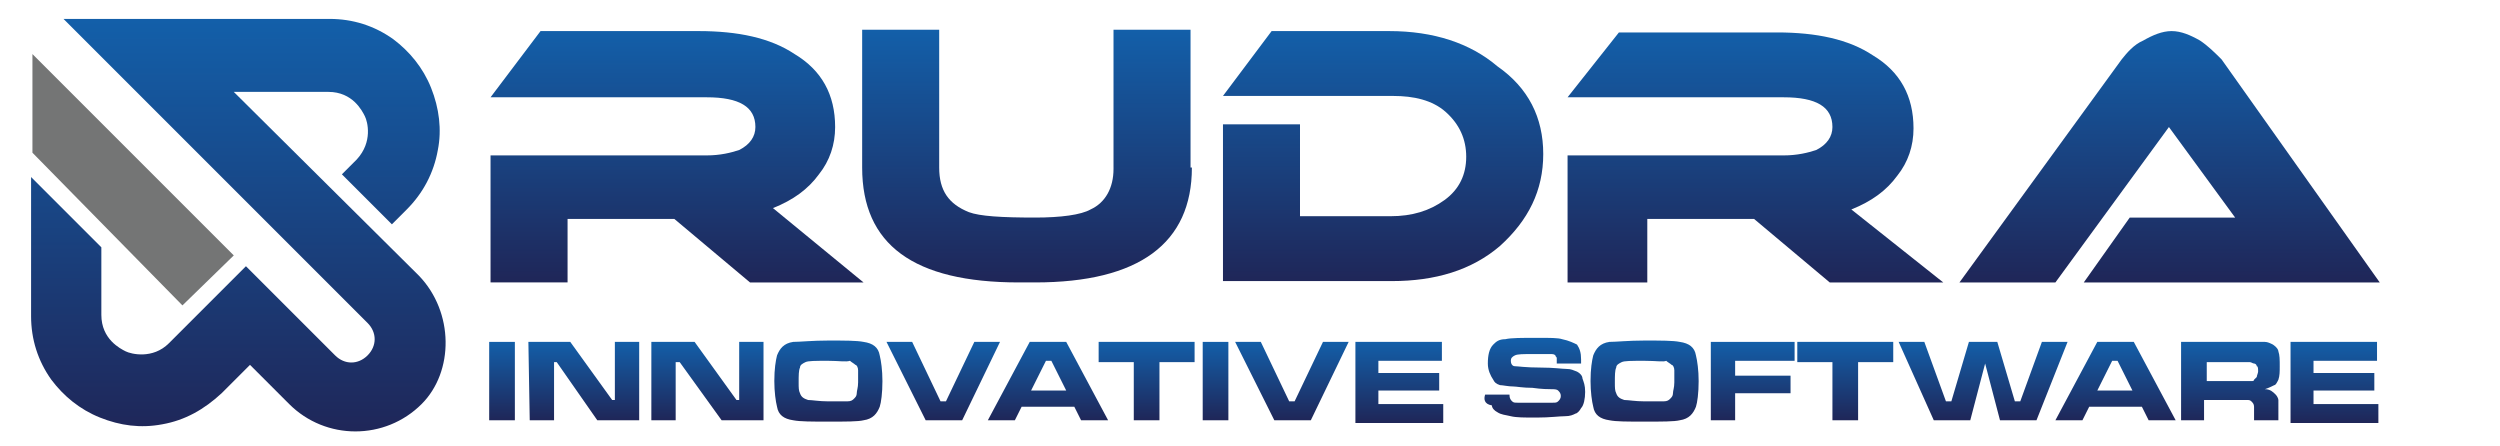 <?xml version="1.0" encoding="utf-8"?>
<!-- Generator: Adobe Illustrator 24.3.0, SVG Export Plug-In . SVG Version: 6.00 Build 0)  -->
<svg version="1.1" id="Layer_1" xmlns="http://www.w3.org/2000/svg" xmlns:xlink="http://www.w3.org/1999/xlink" x="0px" y="0px"
	 viewBox="0 0 185 33" style="enable-background:new 0 0 185 33;" xml:space="preserve">
<style type="text/css">
	.st0{display:none;fill:#989899;}
	.st1{fill:url(#SVGID_1_);}
	.st2{fill:url(#SVGID_2_);}
	.st3{fill:url(#SVGID_3_);}
	.st4{fill:url(#SVGID_4_);}
	.st5{fill:url(#SVGID_5_);}
	.st6{fill:url(#SVGID_6_);}
	.st7{fill:url(#SVGID_7_);}
	.st8{fill:url(#SVGID_8_);}
	.st9{fill:url(#SVGID_9_);}
	.st10{fill:url(#SVGID_10_);}
	.st11{fill:url(#SVGID_11_);}
	.st12{fill:url(#SVGID_12_);}
	.st13{fill:url(#SVGID_13_);}
	.st14{fill:url(#SVGID_14_);}
	.st15{fill:url(#SVGID_15_);}
	.st16{fill:url(#SVGID_16_);}
	.st17{fill:url(#SVGID_17_);}
	.st18{fill:url(#SVGID_18_);}
	.st19{fill:url(#SVGID_19_);}
	.st20{fill:url(#SVGID_20_);}
	.st21{fill:url(#SVGID_21_);}
	.st22{fill:url(#SVGID_22_);}
	.st23{fill:url(#SVGID_23_);}
	.st24{fill:#747575;}
	.st25{fill:url(#SVGID_24_);}
	.st26{display:none;}
	.st27{display:inline;fill:#515151;}
</style>
<g id="Capa_1_3_">
	<g>
		<path class="st0" d="M38.9,34.3v-0.9h136.4v0.9H38.9z"/>
		<g>
			
				<linearGradient id="SVGID_1_" gradientUnits="userSpaceOnUse" x1="50.061" y1="13.124" x2="50.061" y2="31.662" gradientTransform="matrix(1 0 0 -1 0 34)">
				<stop  offset="0" style="stop-color:#1F2658"/>
				<stop  offset="1" style="stop-color:#135FA9"/>
			</linearGradient>
			<path class="st1" d="M63.9,20.9h-8.4l-5.6-4.7H42v4.7h-5.7v-9.4h16c1,0,1.8-0.2,2.4-0.4c0.8-0.4,1.2-1,1.2-1.7
				c0-1.5-1.2-2.2-3.6-2.2h-16L40,2.3h11.7c2.9,0,5.3,0.5,7.1,1.7c2,1.2,3,3,3,5.4c0,1.3-0.4,2.5-1.2,3.5c-0.8,1.1-1.9,1.9-3.4,2.5
				L63.9,20.9z"/>
			
				<linearGradient id="SVGID_2_" gradientUnits="userSpaceOnUse" x1="76.059" y1="13.124" x2="76.059" y2="31.751" gradientTransform="matrix(1 0 0 -1 0 34)">
				<stop  offset="0" style="stop-color:#1F2658"/>
				<stop  offset="1" style="stop-color:#135FA9"/>
			</linearGradient>
			<path class="st2" d="M88.2,12.4c0,5.6-3.9,8.5-11.6,8.5h-1.2c-7.8,0-11.6-2.8-11.6-8.5V2.2h5.7v10.2c0,1.7,0.7,2.7,2.2,3.3
				c0.8,0.3,2.4,0.4,4.9,0.4c1.9,0,3.4-0.2,4.1-0.6c1.1-0.5,1.7-1.6,1.7-3V2.2h5.7V12.4z"/>
			
				<linearGradient id="SVGID_3_" gradientUnits="userSpaceOnUse" x1="102.366" y1="13.124" x2="102.366" y2="31.662" gradientTransform="matrix(1 0 0 -1 0 34)">
				<stop  offset="0" style="stop-color:#1F2658"/>
				<stop  offset="1" style="stop-color:#135FA9"/>
			</linearGradient>
			<path class="st3" d="M114.2,11.4c0,2.7-1.1,4.9-3.2,6.8c-2.1,1.8-4.8,2.6-8,2.6H90.5V9.2h5.7V16h6.7c1.6,0,2.9-0.4,4-1.2
				c1.1-0.8,1.6-1.9,1.6-3.2S108,9.2,107,8.3s-2.4-1.2-3.9-1.2H90.5l3.6-4.8h8.7c3.3,0,6,0.9,8,2.6C113.1,6.5,114.2,8.7,114.2,11.4z
				"/>
			
				<linearGradient id="SVGID_4_" gradientUnits="userSpaceOnUse" x1="129.909" y1="13.124" x2="129.909" y2="31.662" gradientTransform="matrix(1 0 0 -1 0 34)">
				<stop  offset="0" style="stop-color:#1F2658"/>
				<stop  offset="1" style="stop-color:#135FA9"/>
			</linearGradient>
			<path class="st4" d="M143.8,20.9h-8.4l-5.6-4.7h-7.9v4.7H116v-9.4h16c1,0,1.8-0.2,2.4-0.4c0.8-0.4,1.2-1,1.2-1.7
				c0-1.5-1.2-2.2-3.6-2.2h-16l3.8-4.8h11.7c2.9,0,5.3,0.5,7.1,1.7c2,1.2,3,3,3,5.4c0,1.3-0.4,2.5-1.2,3.5c-0.8,1.1-1.9,1.9-3.4,2.5
				L143.8,20.9z"/>
			
				<linearGradient id="SVGID_5_" gradientUnits="userSpaceOnUse" x1="160.542" y1="13.124" x2="160.542" y2="31.751" gradientTransform="matrix(1 0 0 -1 0 34)">
				<stop  offset="0" style="stop-color:#1F2658"/>
				<stop  offset="1" style="stop-color:#135FA9"/>
			</linearGradient>
			<path class="st5" d="M154.2,20.9l3.4-4.8h7.8l-4.9-6.7l-8.4,11.5H145l12-16.5c0.4-0.5,0.9-1.1,1.6-1.4c0.7-0.4,1.4-0.7,2.1-0.7
				s1.4,0.3,2.1,0.7c0.6,0.4,1.1,0.9,1.6,1.4l11.7,16.5H154.2z"/>
		</g>
		<g>
			
				<linearGradient id="SVGID_6_" gradientUnits="userSpaceOnUse" x1="37.173" y1="2.884" x2="37.173" y2="8.71" gradientTransform="matrix(1 0 0 -1 0 34)">
				<stop  offset="0" style="stop-color:#1F2658"/>
				<stop  offset="1" style="stop-color:#135FA9"/>
			</linearGradient>
			<path class="st6" d="M36.2,25.3h1.9v5.8h-1.9V25.3z"/>
			
				<linearGradient id="SVGID_7_" gradientUnits="userSpaceOnUse" x1="43.131" y1="2.884" x2="43.131" y2="8.71" gradientTransform="matrix(1 0 0 -1 0 34)">
				<stop  offset="0" style="stop-color:#1F2658"/>
				<stop  offset="1" style="stop-color:#135FA9"/>
			</linearGradient>
			<path class="st7" d="M39.1,25.3h3.1l3.1,4.3h0.2v-4.3h1.8v5.8h-3.1l-3-4.3h-0.2v4.3h-1.8L39.1,25.3L39.1,25.3z"/>
			
				<linearGradient id="SVGID_8_" gradientUnits="userSpaceOnUse" x1="52.312" y1="2.884" x2="52.312" y2="8.71" gradientTransform="matrix(1 0 0 -1 0 34)">
				<stop  offset="0" style="stop-color:#1F2658"/>
				<stop  offset="1" style="stop-color:#135FA9"/>
			</linearGradient>
			<path class="st8" d="M48.3,25.3h3.1l3.1,4.3h0.2v-4.3h1.8v5.8h-3.1l-3.1-4.3H50v4.3h-1.8V25.3z"/>
			
				<linearGradient id="SVGID_9_" gradientUnits="userSpaceOnUse" x1="61.273" y1="2.795" x2="61.273" y2="8.798" gradientTransform="matrix(1 0 0 -1 0 34)">
				<stop  offset="0" style="stop-color:#1F2658"/>
				<stop  offset="1" style="stop-color:#135FA9"/>
			</linearGradient>
			<path class="st9" d="M61.3,25.2c1.2,0,2.1,0,2.6,0.1c0.7,0.1,1.1,0.4,1.2,1c0.1,0.4,0.2,1.1,0.2,1.9c0,0.9-0.1,1.6-0.2,1.9
				c-0.2,0.5-0.5,0.9-1.2,1c-0.4,0.1-1.3,0.1-2.6,0.1c-1.2,0-2.1,0-2.6-0.1c-0.7-0.1-1.1-0.4-1.2-1c-0.1-0.4-0.2-1.1-0.2-1.9
				c0-0.9,0.1-1.5,0.2-1.9c0.2-0.5,0.5-0.9,1.2-1C59.2,25.3,60.1,25.2,61.3,25.2z M61.3,26.7c-1,0-1.5,0-1.7,0.1
				c-0.2,0.1-0.4,0.2-0.4,0.4c-0.1,0.2-0.1,0.6-0.1,1.1c0,0.4,0,0.6,0.1,0.8c0.1,0.3,0.3,0.4,0.6,0.5c0.3,0,0.8,0.1,1.5,0.1
				c0.7,0,1.1,0,1.4,0s0.4-0.1,0.5-0.2c0.1-0.1,0.2-0.2,0.2-0.4c0-0.2,0.1-0.4,0.1-0.8c0-0.4,0-0.7,0-0.9s-0.1-0.4-0.2-0.4
				c-0.1-0.1-0.3-0.2-0.4-0.3C62.6,26.8,62.1,26.7,61.3,26.7z"/>
			
				<linearGradient id="SVGID_10_" gradientUnits="userSpaceOnUse" x1="69.88" y1="2.884" x2="69.88" y2="8.71" gradientTransform="matrix(1 0 0 -1 0 34)">
				<stop  offset="0" style="stop-color:#1F2658"/>
				<stop  offset="1" style="stop-color:#135FA9"/>
			</linearGradient>
			<path class="st10" d="M65.6,25.3h1.9l2.1,4.4h0.4l2.1-4.4h1.9l-2.8,5.8h-2.7L65.6,25.3z"/>
			
				<linearGradient id="SVGID_11_" gradientUnits="userSpaceOnUse" x1="77.516" y1="2.884" x2="77.516" y2="8.71" gradientTransform="matrix(1 0 0 -1 0 34)">
				<stop  offset="0" style="stop-color:#1F2658"/>
				<stop  offset="1" style="stop-color:#135FA9"/>
			</linearGradient>
			<path class="st11" d="M80,31.1l-0.5-1h-3.9l-0.5,1h-2l3.1-5.8h2.7l3.1,5.8H80z M78.9,28.9l-1.1-2.2h-0.4l-1.1,2.2H78.9z"/>
			
				<linearGradient id="SVGID_12_" gradientUnits="userSpaceOnUse" x1="84.799" y1="2.884" x2="84.799" y2="8.71" gradientTransform="matrix(1 0 0 -1 0 34)">
				<stop  offset="0" style="stop-color:#1F2658"/>
				<stop  offset="1" style="stop-color:#135FA9"/>
			</linearGradient>
			<path class="st12" d="M81.3,25.3h7.1v1.5h-2.6v4.3h-1.9v-4.3h-2.6L81.3,25.3L81.3,25.3z"/>
			
				<linearGradient id="SVGID_13_" gradientUnits="userSpaceOnUse" x1="89.963" y1="2.884" x2="89.963" y2="8.71" gradientTransform="matrix(1 0 0 -1 0 34)">
				<stop  offset="0" style="stop-color:#1F2658"/>
				<stop  offset="1" style="stop-color:#135FA9"/>
			</linearGradient>
			<path class="st13" d="M89,25.3h1.9v5.8H89V25.3z"/>
			
				<linearGradient id="SVGID_14_" gradientUnits="userSpaceOnUse" x1="95.657" y1="2.884" x2="95.657" y2="8.71" gradientTransform="matrix(1 0 0 -1 0 34)">
				<stop  offset="0" style="stop-color:#1F2658"/>
				<stop  offset="1" style="stop-color:#135FA9"/>
			</linearGradient>
			<path class="st14" d="M91.4,25.3h1.9l2.1,4.4h0.4l2.1-4.4h1.9l-2.8,5.8h-2.7L91.4,25.3z"/>
			
				<linearGradient id="SVGID_15_" gradientUnits="userSpaceOnUse" x1="103.602" y1="2.707" x2="103.602" y2="8.71" gradientTransform="matrix(1 0 0 -1 0 34)">
				<stop  offset="0" style="stop-color:#1F2658"/>
				<stop  offset="1" style="stop-color:#135FA9"/>
			</linearGradient>
			<path class="st15" d="M100.3,25.3h6.4v1.4h-4.7v0.9h4.5v1.3h-4.5v1h4.8v1.4h-6.5V25.3z"/>
			
				<linearGradient id="SVGID_16_" gradientUnits="userSpaceOnUse" x1="113.313" y1="3.06" x2="113.313" y2="8.975" gradientTransform="matrix(1 0 0 -1 0 34)">
				<stop  offset="0" style="stop-color:#1F2658"/>
				<stop  offset="1" style="stop-color:#135FA9"/>
			</linearGradient>
			<path class="st16" d="M109.9,29.2h1.8c0,0.3,0.1,0.4,0.2,0.5c0.1,0.1,0.2,0.1,0.4,0.1c0.2,0,0.5,0,1.3,0s1.2,0,1.3,0
				c0.2,0,0.3,0,0.4-0.1c0.1-0.1,0.2-0.2,0.2-0.4c0-0.2-0.1-0.3-0.2-0.4c-0.1-0.1-0.3-0.1-0.5-0.1c-0.2,0-0.7,0-1.4-0.1
				c-0.7,0-1.2-0.1-1.4-0.1c-0.4,0-0.8-0.1-1-0.1c-0.3-0.1-0.4-0.2-0.5-0.4c-0.2-0.3-0.4-0.7-0.4-1.2c0-0.6,0.1-1.1,0.4-1.4
				c0.2-0.2,0.4-0.4,0.9-0.4c0.4-0.1,1.2-0.1,2.4-0.1c0.9,0,1.5,0,1.8,0.1c0.5,0.1,0.9,0.3,1.1,0.4c0.2,0.3,0.3,0.6,0.3,1.1
				c0,0.1,0,0.2,0,0.3h-1.8c0-0.2,0-0.3,0-0.4s-0.1-0.1-0.1-0.2c-0.1-0.1-0.2-0.1-0.4-0.1c-0.2,0-0.6,0-1.2,0c-0.8,0-1.2,0-1.4,0.1
				c-0.2,0.1-0.3,0.2-0.3,0.4c0,0.2,0.1,0.4,0.3,0.4c0.2,0,0.8,0.1,1.9,0.1c1,0,1.6,0.1,1.9,0.1c0.4,0,0.5,0.1,0.8,0.2
				c0.2,0.1,0.4,0.3,0.4,0.5c0.1,0.3,0.2,0.5,0.2,1c0,0.5-0.1,1-0.3,1.2c-0.1,0.2-0.3,0.4-0.4,0.4c-0.2,0.1-0.4,0.2-0.8,0.2
				c-0.4,0-1.1,0.1-2.1,0.1c-0.9,0-1.5,0-1.9-0.1c-0.4-0.1-0.7-0.1-1-0.3c-0.2-0.1-0.4-0.3-0.4-0.5
				C109.8,29.9,109.8,29.5,109.9,29.2L109.9,29.2L109.9,29.2z"/>
			
				<linearGradient id="SVGID_17_" gradientUnits="userSpaceOnUse" x1="121.655" y1="2.795" x2="121.655" y2="8.798" gradientTransform="matrix(1 0 0 -1 0 34)">
				<stop  offset="0" style="stop-color:#1F2658"/>
				<stop  offset="1" style="stop-color:#135FA9"/>
			</linearGradient>
			<path class="st17" d="M121.7,25.2c1.2,0,2.1,0,2.6,0.1c0.7,0.1,1.1,0.4,1.2,1c0.1,0.4,0.2,1.1,0.2,1.9c0,0.9-0.1,1.6-0.2,1.9
				c-0.2,0.5-0.5,0.9-1.2,1c-0.4,0.1-1.3,0.1-2.6,0.1s-2.1,0-2.6-0.1c-0.7-0.1-1.1-0.4-1.2-1c-0.1-0.4-0.2-1.1-0.2-1.9
				c0-0.9,0.1-1.5,0.2-1.9c0.2-0.5,0.5-0.9,1.2-1C119.6,25.3,120.5,25.2,121.7,25.2z M121.7,26.7c-1,0-1.5,0-1.7,0.1
				c-0.2,0.1-0.4,0.2-0.4,0.4c-0.1,0.2-0.1,0.6-0.1,1.1c0,0.4,0,0.6,0.1,0.8c0.1,0.3,0.3,0.4,0.6,0.5c0.3,0,0.8,0.1,1.5,0.1
				s1.1,0,1.4,0s0.4-0.1,0.5-0.2c0.1-0.1,0.2-0.2,0.2-0.4c0-0.2,0.1-0.4,0.1-0.8c0-0.4,0-0.7,0-0.9s-0.1-0.4-0.2-0.4
				c-0.1-0.1-0.3-0.2-0.4-0.3C123.1,26.8,122.6,26.7,121.7,26.7z"/>
			
				<linearGradient id="SVGID_18_" gradientUnits="userSpaceOnUse" x1="129.733" y1="2.884" x2="129.733" y2="8.71" gradientTransform="matrix(1 0 0 -1 0 34)">
				<stop  offset="0" style="stop-color:#1F2658"/>
				<stop  offset="1" style="stop-color:#135FA9"/>
			</linearGradient>
			<path class="st18" d="M126.6,25.3h6.2v1.4h-4.4v1.1h4.1v1.3h-4.1v2h-1.8V25.3z"/>
			
				<linearGradient id="SVGID_19_" gradientUnits="userSpaceOnUse" x1="136.53" y1="2.884" x2="136.53" y2="8.71" gradientTransform="matrix(1 0 0 -1 0 34)">
				<stop  offset="0" style="stop-color:#1F2658"/>
				<stop  offset="1" style="stop-color:#135FA9"/>
			</linearGradient>
			<path class="st19" d="M133,25.3h7.1v1.5h-2.6v4.3h-1.9v-4.3h-2.6L133,25.3L133,25.3z"/>
			
				<linearGradient id="SVGID_20_" gradientUnits="userSpaceOnUse" x1="146.682" y1="2.884" x2="146.682" y2="8.71" gradientTransform="matrix(1 0 0 -1 0 34)">
				<stop  offset="0" style="stop-color:#1F2658"/>
				<stop  offset="1" style="stop-color:#135FA9"/>
			</linearGradient>
			<path class="st20" d="M140.5,25.3h1.9l1.6,4.4h0.4l1.3-4.4h2.1l1.3,4.4h0.4l1.6-4.4h1.9l-2.3,5.8h-2.7l-1.1-4.2l-1.1,4.2h-2.7
				L140.5,25.3z"/>
			
				<linearGradient id="SVGID_21_" gradientUnits="userSpaceOnUse" x1="156.437" y1="2.884" x2="156.437" y2="8.71" gradientTransform="matrix(1 0 0 -1 0 34)">
				<stop  offset="0" style="stop-color:#1F2658"/>
				<stop  offset="1" style="stop-color:#135FA9"/>
			</linearGradient>
			<path class="st21" d="M159,31.1l-0.5-1h-3.9l-0.5,1h-2l3.1-5.8h2.7l3.1,5.8H159z M157.8,28.9l-1.1-2.2h-0.4l-1.1,2.2H157.8z"/>
			
				<linearGradient id="SVGID_22_" gradientUnits="userSpaceOnUse" x1="165.088" y1="2.795" x2="165.088" y2="8.71" gradientTransform="matrix(1 0 0 -1 0 34)">
				<stop  offset="0" style="stop-color:#1F2658"/>
				<stop  offset="1" style="stop-color:#135FA9"/>
			</linearGradient>
			<path class="st22" d="M161.4,31.1v-5.8h4.3c1,0,1.6,0,1.9,0c0.2,0,0.4,0.1,0.6,0.2c0.3,0.2,0.4,0.4,0.4,0.5
				c0.1,0.3,0.1,0.6,0.1,1.1c0,0.4,0,0.7-0.1,1c-0.1,0.2-0.2,0.4-0.3,0.4c-0.2,0.1-0.4,0.2-0.7,0.3c0.4,0,0.6,0.2,0.8,0.4
				c0.1,0.1,0.2,0.3,0.2,0.4c0,0.2,0,0.5,0,1v0.5h-1.8v-0.3c0-0.4,0-0.5,0-0.7c0-0.2-0.1-0.3-0.2-0.4c-0.1-0.1-0.2-0.1-0.3-0.1
				c-0.1,0-0.4,0-0.7,0h-2.5v1.5L161.4,31.1L161.4,31.1L161.4,31.1z M163.3,28.2h2.5c0.4,0,0.7,0,0.8,0c0.1,0,0.2,0,0.2-0.1
				c0.1-0.1,0.1-0.1,0.2-0.2c0-0.1,0.1-0.3,0.1-0.4c0-0.2,0-0.4-0.1-0.4c0-0.1-0.1-0.2-0.2-0.2c-0.1,0-0.2-0.1-0.3-0.1
				c-0.1,0-0.4,0-0.7,0h-2.5L163.3,28.2L163.3,28.2z"/>
			
				<linearGradient id="SVGID_23_" gradientUnits="userSpaceOnUse" x1="172.813" y1="2.707" x2="172.813" y2="8.71" gradientTransform="matrix(1 0 0 -1 0 34)">
				<stop  offset="0" style="stop-color:#1F2658"/>
				<stop  offset="1" style="stop-color:#135FA9"/>
			</linearGradient>
			<path class="st23" d="M169.5,25.3h6.4v1.4h-4.7v0.9h4.5v1.3h-4.5v1h4.8v1.4h-6.5V25.3z"/>
		</g>
	</g>
	<g>
		<polygon class="st24" points="13.5,22.6 17.3,18.9 2.4,4 2.4,11.3 		"/>
		
			<linearGradient id="SVGID_24_" gradientUnits="userSpaceOnUse" x1="17.635" y1="1.852" x2="17.635" y2="32.461" gradientTransform="matrix(1 0 0 -1 0 34)">
			<stop  offset="0" style="stop-color:#1F2658"/>
			<stop  offset="1" style="stop-color:#135FA9"/>
		</linearGradient>
		<path class="st25" d="M31,20.4L17.3,6.8h7c1.8,0,2.5,1.4,2.7,1.8c0.2,0.4,0.6,1.9-0.6,3.2l-1.1,1.1l3.7,3.7l1.1-1.1
			c1.2-1.2,2-2.7,2.3-4.4c0.3-1.5,0.1-3.1-0.5-4.6c-0.6-1.5-1.6-2.7-2.8-3.6c-1.4-1-3-1.5-4.7-1.5H4.7l22.5,22.5
			c0.7,0.7,0.7,1.7,0,2.4c-0.7,0.7-1.7,0.7-2.4,0l-6.6-6.6l-5.7,5.7c-1.2,1.2-2.8,0.8-3.2,0.6c-0.4-0.2-1.8-0.9-1.8-2.7v-5l-5.2-5.2
			v10.3c0,1.7,0.5,3.3,1.5,4.7c0.9,1.2,2.1,2.2,3.6,2.8s3,0.8,4.6,0.5c1.7-0.3,3.1-1.1,4.4-2.3l2.1-2.1l2.9,2.9
			c2.7,2.7,7.1,2.7,9.8,0C33.6,27.5,33.6,23.1,31,20.4z"/>
	</g>
	<g class="st26">
		<polygon class="st27" points="44.6,35.5 44.6,32.8 43.1,32.8 43.1,32.3 46.7,32.3 46.7,32.8 45.2,32.8 45.2,35.5 		"/>
		<polygon class="st27" points="44.6,35.5 44.6,32.8 43.1,32.8 43.1,32.3 46.7,32.3 46.7,32.8 45.2,32.8 45.2,35.5 		"/>
		<polygon class="st27" points="51.7,35.5 51.7,34.1 49.1,34.1 49.1,35.5 48.6,35.5 48.6,32.3 49.1,32.3 49.1,33.6 51.7,33.6 
			51.7,32.3 52.3,32.3 52.3,35.5 		"/>
		<polygon class="st27" points="51.7,35.5 51.7,34.1 49.1,34.1 49.1,35.5 48.6,35.5 48.6,32.3 49.1,32.3 49.1,33.6 51.7,33.6 
			51.7,32.3 52.3,32.3 52.3,35.5 		"/>
		<rect x="54.4" y="32.3" class="st27" width="0.6" height="3.2"/>
		<rect x="54.4" y="32.3" class="st27" width="0.6" height="3.2"/>
		<polygon class="st27" points="60.3,35.5 57.6,32.9 57.6,35.5 57,35.5 57,32.3 57.9,32.3 60.4,34.9 60.4,32.3 61,32.3 61,35.5 		
			"/>
		<polygon class="st27" points="60.3,35.5 57.6,32.9 57.6,35.5 57,35.5 57,32.3 57.9,32.3 60.4,35 60.4,32.3 61,32.3 61,35.5 		"/>
		<polygon class="st27" points="66.2,35.5 64.1,34.1 63.7,34.1 63.7,35.5 63.1,35.5 63.1,32.3 63.7,32.3 63.7,33.6 64.1,33.6 
			66.1,32.3 67.1,32.3 64.7,33.9 67.2,35.5 		"/>
		<polygon class="st27" points="66.2,35.5 64.1,34.1 63.7,34.1 63.7,35.5 63.1,35.5 63.1,32.3 63.7,32.3 63.7,33.6 64.1,33.6 
			66.1,32.3 67.1,32.3 64.7,33.9 67.1,35.5 		"/>
		<rect x="68.8" y="32.3" class="st27" width="0.6" height="3.2"/>
		<rect x="68.8" y="32.3" class="st27" width="0.6" height="3.2"/>
		<polygon class="st27" points="74.7,35.5 72,32.9 72,35.5 71.5,35.5 71.5,32.3 72.3,32.3 74.9,34.9 74.9,32.3 75.4,32.3 75.4,35.5 
					"/>
		<polygon class="st27" points="74.7,35.5 72,32.9 72,35.5 71.5,35.5 71.5,32.3 72.3,32.3 74.9,35 74.9,32.3 75.4,32.3 75.4,35.5 		
			"/>
		<path class="st27" d="M79.5,35.5c-0.6,0-1.1,0-1.3-0.1c-0.2,0-0.4-0.2-0.6-0.3c-0.1-0.2-0.2-0.6-0.2-1.2c0-0.4,0-0.7,0.1-1
			c0.1-0.3,0.3-0.5,0.7-0.6c0.2,0,0.6-0.1,1.1-0.1c0.2,0,0.5,0,0.8,0s0.5,0,0.6,0.1c0.2,0.1,0.4,0.2,0.5,0.5c0,0.1,0.1,0.2,0.1,0.5
			v0.1h-0.6v-0.1c0-0.3-0.1-0.3-0.1-0.4c0,0-0.1-0.1-0.2-0.1c-0.2,0-0.6-0.1-1.1-0.1c-0.4,0-0.8,0-1,0.1c-0.2,0-0.2,0.1-0.2,0.2
			c0,0.1-0.1,0.2-0.1,0.8c0,0.4,0,0.7,0.1,0.8c0,0.1,0,0.1,0.1,0.1l0.1,0.1c0.1,0,0.3,0.1,0.9,0.1c0.3,0,0.5,0,0.5,0
			c0.3,0,0.6,0,0.7-0.1c0.2,0,0.2-0.1,0.2-0.2c0-0.1,0.1-0.2,0.1-0.4h-1.6v-0.6h2.2v0.1c0,0.5,0,0.7-0.1,0.9
			c-0.1,0.2-0.2,0.3-0.2,0.5c-0.2,0.1-0.3,0.2-0.6,0.2C80.3,35.5,79.9,35.5,79.5,35.5z"/>
		<path class="st27" d="M79.5,35.5c-0.6,0-1.1,0-1.3-0.1c-0.2,0-0.4-0.2-0.5-0.3c-0.1-0.2-0.2-0.6-0.2-1.2c0-0.4,0-0.7,0.1-1
			c0.1-0.3,0.3-0.5,0.7-0.6c0.2,0,0.6-0.1,1.1-0.1c0.2,0,0.5,0,0.8,0s0.5,0,0.6,0.1c0.2,0.1,0.4,0.2,0.5,0.5c0,0.1,0.1,0.2,0.1,0.5
			v0.1h-0.6v-0.1c0-0.2-0.1-0.3-0.1-0.4c0,0-0.1-0.1-0.2-0.1c-0.2,0-0.6-0.1-1.1-0.1c-0.4,0-0.8,0-1,0.1c-0.2,0-0.2,0.1-0.2,0.2
			c0,0.1-0.1,0.2-0.1,0.8c0,0.4,0,0.7,0.1,0.9c0,0.1,0,0.1,0.1,0.1l0.1,0.1c0.1,0,0.3,0.1,0.9,0.1c0.3,0,0.5,0,0.5,0
			c0.3,0,0.6,0,0.7-0.1c0.2,0,0.2-0.1,0.2-0.2c0-0.1,0.1-0.2,0.1-0.5h-1.6v-0.5h2.2v0.1c0,0.5,0,0.7-0.1,0.9
			c-0.1,0.2-0.1,0.3-0.2,0.5c-0.2,0.1-0.3,0.2-0.6,0.2C80.3,35.5,79.9,35.5,79.5,35.5z"/>
		<path class="st27" d="M86.3,35.5v-3.2h2.1c0.3,0,0.6,0,0.7,0c0.3,0,0.6,0.2,0.7,0.4c0.1,0.1,0.1,0.2,0.1,0.5s0,0.4-0.1,0.5
			c0,0.1-0.1,0.1-0.1,0.2c0.1,0.1,0.2,0.1,0.2,0.2c0.1,0.1,0.1,0.3,0.1,0.6c0,0.3-0.1,0.6-0.2,0.7c-0.1,0.1-0.2,0.2-0.4,0.2
			c-0.2,0.1-0.6,0.1-1,0.1C88.4,35.5,86.3,35.5,86.3,35.5z M88.4,35c0.3,0,0.6,0,0.7,0c0.2,0,0.2-0.1,0.2-0.2c0-0.1,0-0.2,0-0.2
			c0-0.2,0-0.2-0.1-0.3c-0.1,0-0.1-0.1-0.2-0.1c-0.1,0-0.3,0-0.7,0h-1.5V35H88.4z M88.4,33.6c0.2,0,0.4,0,0.5,0
			c0.2,0,0.2-0.1,0.2-0.1c0-0.1,0.1-0.2,0.1-0.2c0-0.2,0-0.2-0.1-0.3c0,0-0.1-0.1-0.2-0.1s-0.3,0-0.7,0h-1.5v0.7
			C86.8,33.6,88.4,33.6,88.4,33.6z"/>
		<path class="st27" d="M86.3,35.5v-3.2h2.1c0.3,0,0.6,0,0.7,0c0.3,0,0.5,0.2,0.7,0.4c0.1,0.1,0.1,0.2,0.1,0.4c0,0.2,0,0.4-0.1,0.5
			c0,0.1-0.1,0.1-0.2,0.2c0.1,0.1,0.2,0.1,0.2,0.2c0.1,0.1,0.1,0.3,0.1,0.6c0,0.3-0.1,0.6-0.2,0.7c-0.1,0.1-0.2,0.2-0.3,0.2
			c-0.2,0.1-0.6,0.1-1,0.1L86.3,35.5L86.3,35.5z M88.4,35c0.3,0,0.6,0,0.7,0c0.2,0,0.2-0.1,0.2-0.2c0-0.1,0-0.2,0-0.2
			c0-0.2,0-0.3-0.1-0.3c-0.1,0-0.1-0.1-0.2-0.1c-0.1,0-0.3,0-0.7,0h-1.5V35H88.4z M88.4,33.6c0.2,0,0.4,0,0.5,0
			c0.2,0,0.2-0.1,0.3-0.1c0-0.1,0.1-0.2,0.1-0.2c0-0.2,0-0.2-0.1-0.3c0,0-0.1-0.1-0.2-0.1c-0.1,0-0.3,0-0.7,0h-1.5v0.7
			C86.9,33.6,88.4,33.6,88.4,33.6z"/>
		<polygon class="st27" points="92,35.5 92,32.3 95.1,32.3 95.1,32.8 92.5,32.8 92.5,33.6 95,33.6 95,34.1 92.5,34.1 92.5,35 
			95.1,35 95.1,35.5 		"/>
		<polygon class="st27" points="92,35.5 92,32.3 95.1,32.3 95.1,32.8 92.5,32.8 92.5,33.6 95,33.6 95,34.1 92.5,34.1 92.5,35 
			95.1,35 95.1,35.5 		"/>
		<polygon class="st27" points="98.5,35.5 98.5,34.2 96.6,32.3 97.4,32.3 98.8,33.7 100.2,32.3 101,32.3 99.1,34.2 99.2,35.5 		"/>
		<polygon class="st27" points="98.6,35.5 98.6,34.2 96.7,32.3 97.4,32.3 98.8,33.7 100.3,32.3 101,32.3 99.1,34.2 99.1,35.5 		"/>
		<path class="st27" d="M104.8,35.5c-0.5,0-0.9,0-1.2,0c-0.3,0-0.6-0.1-0.7-0.1c-0.2-0.1-0.3-0.3-0.4-0.6c0-0.2-0.1-0.5-0.1-0.9
			c0-0.5,0-0.8,0.1-1.1c0.1-0.2,0.3-0.4,0.6-0.5s0.7-0.1,1.3-0.1s1,0,1.2,0.1c0.2,0.1,0.3,0.2,0.4,0.3c0.1,0.2,0.2,0.6,0.2,1.2
			c0,0.4,0,0.7-0.1,0.9c-0.1,0.3-0.2,0.6-0.6,0.6C105.7,35.5,105.3,35.5,104.8,35.5z M104.3,32.8c-0.4,0-0.7,0-0.9,0.1
			c-0.1,0-0.2,0.1-0.2,0.1s-0.1,0.1-0.1,0.2c0,0.2-0.1,0.4-0.1,0.7s0,0.7,0,0.8c0,0.1,0.1,0.2,0.1,0.2c0.1,0,0.2,0.1,0.5,0.1
			s0.6,0,0.8,0c0.5,0,0.8,0,1.1-0.1c0.2,0,0.2-0.1,0.2-0.2s0.1-0.4,0.1-0.7c0-0.4,0-0.7,0-0.8c0-0.1-0.1-0.2-0.2-0.2
			c-0.2,0-0.3,0-0.5,0C104.9,32.8,104.7,32.8,104.3,32.8z"/>
		<path class="st27" d="M104.8,35.5c-0.5,0-0.8,0-1.2,0s-0.6-0.1-0.7-0.1c-0.2-0.1-0.3-0.3-0.4-0.6c0-0.2-0.1-0.5-0.1-0.9
			c0-0.5,0-0.8,0.1-1.1c0.1-0.2,0.3-0.4,0.6-0.5c0.2-0.1,0.7-0.1,1.3-0.1s1,0,1.2,0.1c0.2,0.1,0.3,0.2,0.4,0.3
			c0.1,0.2,0.2,0.6,0.2,1.2c0,0.4,0,0.7-0.1,0.9c-0.1,0.3-0.2,0.5-0.6,0.6C105.7,35.5,105.3,35.5,104.8,35.5z M104.3,32.8
			c-0.4,0-0.7,0-0.9,0.1c-0.2,0-0.2,0.1-0.2,0.1c0,0-0.1,0.1-0.1,0.2c0,0.2-0.1,0.4-0.1,0.7s0,0.7,0,0.8c0,0.1,0.1,0.2,0.2,0.2
			c0.1,0,0.2,0.1,0.5,0.1s0.6,0,0.8,0c0.5,0,0.8,0,1.1-0.1c0.2,0,0.2-0.1,0.2-0.2s0.1-0.4,0.1-0.7c0-0.4,0-0.7,0-0.8
			c0-0.1-0.1-0.2-0.2-0.2c-0.2,0-0.3,0-0.5,0C104.9,32.8,104.7,32.8,104.3,32.8z"/>
		<polygon class="st27" points="111.7,35.5 109.1,32.9 109.1,35.5 108.6,35.5 108.6,32.3 109.3,32.3 112,34.9 112,32.3 112.5,32.3 
			112.5,35.5 		"/>
		<polygon class="st27" points="111.7,35.5 109.1,32.9 109.1,35.5 108.6,35.5 108.6,32.3 109.3,32.3 112,35 112,32.3 112.5,32.3 
			112.5,35.5 		"/>
		<path class="st27" d="M114.6,35.5v-3.2h2.2c0.5,0,0.8,0,1,0.1c0.2,0.1,0.4,0.2,0.6,0.4c0.1,0.2,0.2,0.3,0.2,0.6c0,0.2,0,0.3,0,0.5
			c0,0.7-0.1,1.1-0.3,1.3c-0.1,0.1-0.2,0.2-0.3,0.2c-0.1,0-0.2,0.1-0.5,0.1c-0.1,0-0.3,0-0.6,0L114.6,35.5L114.6,35.5z M116.8,35
			c0.3,0,0.5,0,0.6,0c0.2,0,0.2-0.1,0.3-0.2c0.2-0.2,0.2-0.4,0.2-0.9c0-0.6-0.1-0.7-0.2-0.9c-0.1-0.1-0.1-0.1-0.2-0.1
			c-0.1,0-0.2,0-0.3-0.1c-0.1,0-0.2,0-0.4,0h-1.6V35C115.2,35,116.8,35,116.8,35z"/>
		<path class="st27" d="M114.6,35.5v-3.2h2.2c0.5,0,0.8,0,1,0.1c0.2,0.1,0.4,0.2,0.6,0.4c0.1,0.2,0.2,0.3,0.2,0.6c0,0.2,0,0.3,0,0.5
			c0,0.7-0.1,1.1-0.3,1.3c-0.1,0.1-0.2,0.2-0.3,0.2c-0.1,0-0.2,0.1-0.5,0.1c-0.1,0-0.3,0-0.6,0C116.8,35.5,114.6,35.5,114.6,35.5z
			 M116.8,35c0.3,0,0.5,0,0.6,0c0.2,0,0.2-0.1,0.3-0.2c0.2-0.2,0.2-0.5,0.2-0.9c0-0.6-0.1-0.8-0.2-0.9c-0.1-0.1-0.1-0.1-0.2-0.2
			c-0.1,0-0.2,0-0.4-0.1c-0.1,0-0.2,0-0.4,0H115v2.2L116.8,35L116.8,35z"/>
		<rect x="123.5" y="32.3" class="st27" width="0.6" height="3.2"/>
		<rect x="123.5" y="32.3" class="st27" width="0.6" height="3.2"/>
		<polygon class="st27" points="130.6,35.5 130.6,32.9 130.5,32.9 128.9,35.5 128.5,35.5 126.7,32.9 126.7,32.9 126.7,35.5 
			126.1,35.5 126.1,32.3 127.1,32.3 128.6,34.8 130.2,32.3 131.2,32.3 131.2,35.5 		"/>
		<polygon class="st27" points="130.6,35.5 130.6,32.8 130.5,32.8 128.9,35.5 128.5,35.5 126.7,32.8 126.7,32.8 126.7,35.5 
			126.1,35.5 126.1,32.3 127.1,32.3 128.6,34.8 130.2,32.3 131.1,32.3 131.1,35.5 		"/>
		<path class="st27" d="M136.6,35.5l-0.3-0.7h-2.3l-0.3,0.7H133l1.8-3.2h0.7l1.8,3.2H136.6z M135.9,34.3l-0.8-1.5H135l-0.8,1.5
			H135.9z"/>
		<path class="st27" d="M136.6,35.5l-0.3-0.6h-2.3l-0.3,0.7H133l1.8-3.2h0.7l1.8,3.2L136.6,35.5L136.6,35.5z M136,34.3l-0.8-1.5
			h-0.1l-0.8,1.5H136z"/>
		<path class="st27" d="M140.9,35.5c-0.6,0-1.1,0-1.3-0.1c-0.2,0-0.4-0.2-0.6-0.3c-0.1-0.2-0.2-0.6-0.2-1.2c0-0.4,0-0.7,0.1-1
			c0.1-0.3,0.3-0.5,0.7-0.6c0.2,0,0.6-0.1,1.1-0.1c0.2,0,0.5,0,0.8,0s0.5,0,0.6,0.1c0.2,0.1,0.4,0.2,0.5,0.5c0,0.1,0.1,0.2,0.1,0.5
			v0.1h-0.6v-0.1c0-0.3-0.1-0.3-0.1-0.4c0,0-0.1-0.1-0.2-0.1c-0.2,0-0.6-0.1-1.1-0.1c-0.4,0-0.8,0-1,0.1c-0.2,0-0.2,0.1-0.2,0.2
			c0,0.1-0.1,0.2-0.1,0.8c0,0.4,0,0.7,0.1,0.8c0,0.1,0,0.1,0.1,0.1l0.1,0.1c0.1,0,0.3,0.1,0.9,0.1c0.3,0,0.5,0,0.5,0
			c0.3,0,0.6,0,0.7-0.1c0.2,0,0.2-0.1,0.2-0.2c0-0.1,0.1-0.2,0.1-0.4h-1.6v-0.6h2.2v0.1c0,0.5,0,0.7-0.1,0.9
			c-0.1,0.2-0.2,0.3-0.2,0.5c-0.2,0.1-0.3,0.2-0.6,0.2C141.7,35.5,141.3,35.5,140.9,35.5z"/>
		<path class="st27" d="M140.9,35.5c-0.6,0-1.1,0-1.3-0.1c-0.2,0-0.4-0.2-0.5-0.3c-0.1-0.2-0.2-0.6-0.2-1.2c0-0.4,0-0.7,0.1-1
			c0.1-0.3,0.3-0.5,0.7-0.6c0.2,0,0.6-0.1,1.1-0.1c0.2,0,0.5,0,0.8,0s0.5,0,0.6,0.1c0.2,0.1,0.4,0.2,0.5,0.5c0,0.1,0.1,0.2,0.1,0.5
			v0.1h-0.6v-0.1c0-0.2-0.1-0.3-0.1-0.4c0,0-0.1-0.1-0.2-0.1c-0.2,0-0.6-0.1-1.1-0.1c-0.4,0-0.8,0-1,0.1c-0.2,0-0.2,0.1-0.2,0.2
			c0,0.1-0.1,0.2-0.1,0.8c0,0.4,0,0.7,0.1,0.9c0,0.1,0,0.1,0.1,0.1l0.1,0.1c0.1,0,0.3,0.1,0.9,0.1c0.3,0,0.5,0,0.5,0
			c0.3,0,0.6,0,0.7-0.1c0.2,0,0.2-0.1,0.2-0.2c0-0.1,0.1-0.2,0.1-0.5h-1.6v-0.5h2.2v0.1c0,0.5,0,0.7-0.1,0.9
			c-0.1,0.2-0.1,0.3-0.2,0.5c-0.2,0.1-0.3,0.2-0.6,0.2C141.7,35.5,141.3,35.5,140.9,35.5z"/>
		<rect x="144.8" y="32.3" class="st27" width="0.6" height="3.2"/>
		<rect x="144.8" y="32.3" class="st27" width="0.6" height="3.2"/>
		<polygon class="st27" points="150.6,35.5 148.1,32.9 148.1,35.5 147.5,35.5 147.5,32.3 148.2,32.3 150.9,34.9 150.9,32.3 
			151.5,32.3 151.5,35.5 		"/>
		<polygon class="st27" points="150.6,35.5 148.1,32.9 148.1,35.5 147.5,35.5 147.5,32.3 148.2,32.3 150.9,35 150.9,32.3 
			151.5,32.3 151.5,35.5 		"/>
		<path class="st27" d="M156.9,35.5l-0.3-0.7h-2.3l-0.3,0.7h-0.7l1.8-3.2h0.7l1.8,3.2H156.9z M156.4,34.3l-0.8-1.5h-0.1l-0.8,1.5
			H156.4z"/>
		<path class="st27" d="M157,35.5l-0.3-0.7h-2.3l-0.3,0.7h-0.7l1.8-3.2h0.7l1.8,3.2H157z M156.4,34.3l-0.8-1.5h-0.1l-0.8,1.5H156.4z
			"/>
		<polygon class="st27" points="160.1,35.5 160.1,32.8 158.6,32.8 158.6,32.3 162.2,32.3 162.2,32.8 160.7,32.8 160.7,35.5 		"/>
		<polygon class="st27" points="160.1,35.5 160.1,32.8 158.6,32.8 158.6,32.3 162.2,32.3 162.2,32.8 160.7,32.8 160.7,35.5 		"/>
		<rect x="164.1" y="32.3" class="st27" width="0.6" height="3.2"/>
		<rect x="164.1" y="32.3" class="st27" width="0.6" height="3.2"/>
		<path class="st27" d="M169,35.5c-0.5,0-0.9,0-1.2,0c-0.3,0-0.6-0.1-0.7-0.1c-0.2-0.1-0.3-0.3-0.4-0.6c0-0.2-0.1-0.5-0.1-0.9
			c0-0.5,0-0.8,0.1-1.1c0.1-0.2,0.3-0.4,0.6-0.5c0.2-0.1,0.7-0.1,1.3-0.1c0.6,0,1,0,1.2,0.1c0.2,0.1,0.3,0.2,0.4,0.3
			c0.1,0.2,0.2,0.6,0.2,1.2c0,0.4,0,0.7-0.1,0.9c-0.1,0.3-0.2,0.6-0.6,0.6C169.7,35.5,169.4,35.5,169,35.5z M168.5,32.8
			c-0.4,0-0.7,0-0.9,0.1c-0.1,0-0.2,0.1-0.2,0.1s-0.1,0.1-0.1,0.2c0,0.2-0.1,0.4-0.1,0.7s0,0.7,0,0.8c0,0.1,0.1,0.2,0.1,0.2
			c0.1,0,0.2,0.1,0.5,0.1c0.3,0,0.6,0,0.8,0c0.5,0,0.8,0,1.1-0.1c0.2,0,0.2-0.1,0.2-0.2s0.1-0.4,0.1-0.7c0-0.4,0-0.7,0-0.8
			c0-0.1-0.1-0.2-0.2-0.2c-0.2,0-0.3,0-0.5,0C169.1,32.8,168.7,32.8,168.5,32.8z"/>
		<path class="st27" d="M169,35.5c-0.5,0-0.8,0-1.2,0s-0.6-0.1-0.7-0.1c-0.2-0.1-0.3-0.3-0.4-0.6c0-0.2-0.1-0.5-0.1-0.9
			c0-0.5,0-0.8,0.1-1.1c0.1-0.2,0.3-0.4,0.6-0.5c0.2-0.1,0.7-0.1,1.3-0.1c0.6,0,1,0,1.2,0.1c0.2,0.1,0.3,0.2,0.4,0.3
			c0.1,0.2,0.2,0.6,0.2,1.2c0,0.4,0,0.7-0.1,0.9c-0.1,0.3-0.2,0.5-0.6,0.6C169.7,35.5,169.4,35.5,169,35.5z M168.5,32.8
			c-0.4,0-0.7,0-0.9,0.1c-0.2,0-0.2,0.1-0.2,0.1c0,0-0.1,0.1-0.1,0.2c0,0.2-0.1,0.4-0.1,0.7s0,0.7,0,0.8c0,0.1,0.1,0.2,0.2,0.2
			c0.1,0,0.2,0.1,0.5,0.1c0.3,0,0.6,0,0.8,0c0.5,0,0.8,0,1.1-0.1c0.2,0,0.2-0.1,0.2-0.2s0.1-0.4,0.1-0.7c0-0.4,0-0.7,0-0.8
			c0-0.1-0.1-0.2-0.2-0.2c-0.2,0-0.3,0-0.5,0C169.1,32.8,168.7,32.8,168.5,32.8z"/>
		<polygon class="st27" points="175.9,35.5 173.2,32.9 173.2,35.5 172.6,35.5 172.6,32.3 173.4,32.3 176,34.9 176,32.3 176.6,32.3 
			176.6,35.5 		"/>
		<polygon class="st27" points="175.9,35.5 173.2,32.9 173.2,35.5 172.6,35.5 172.6,32.3 173.4,32.3 176,35 176,32.3 176.6,32.3 
			176.6,35.5 		"/>
	</g>
</g>
</svg>
